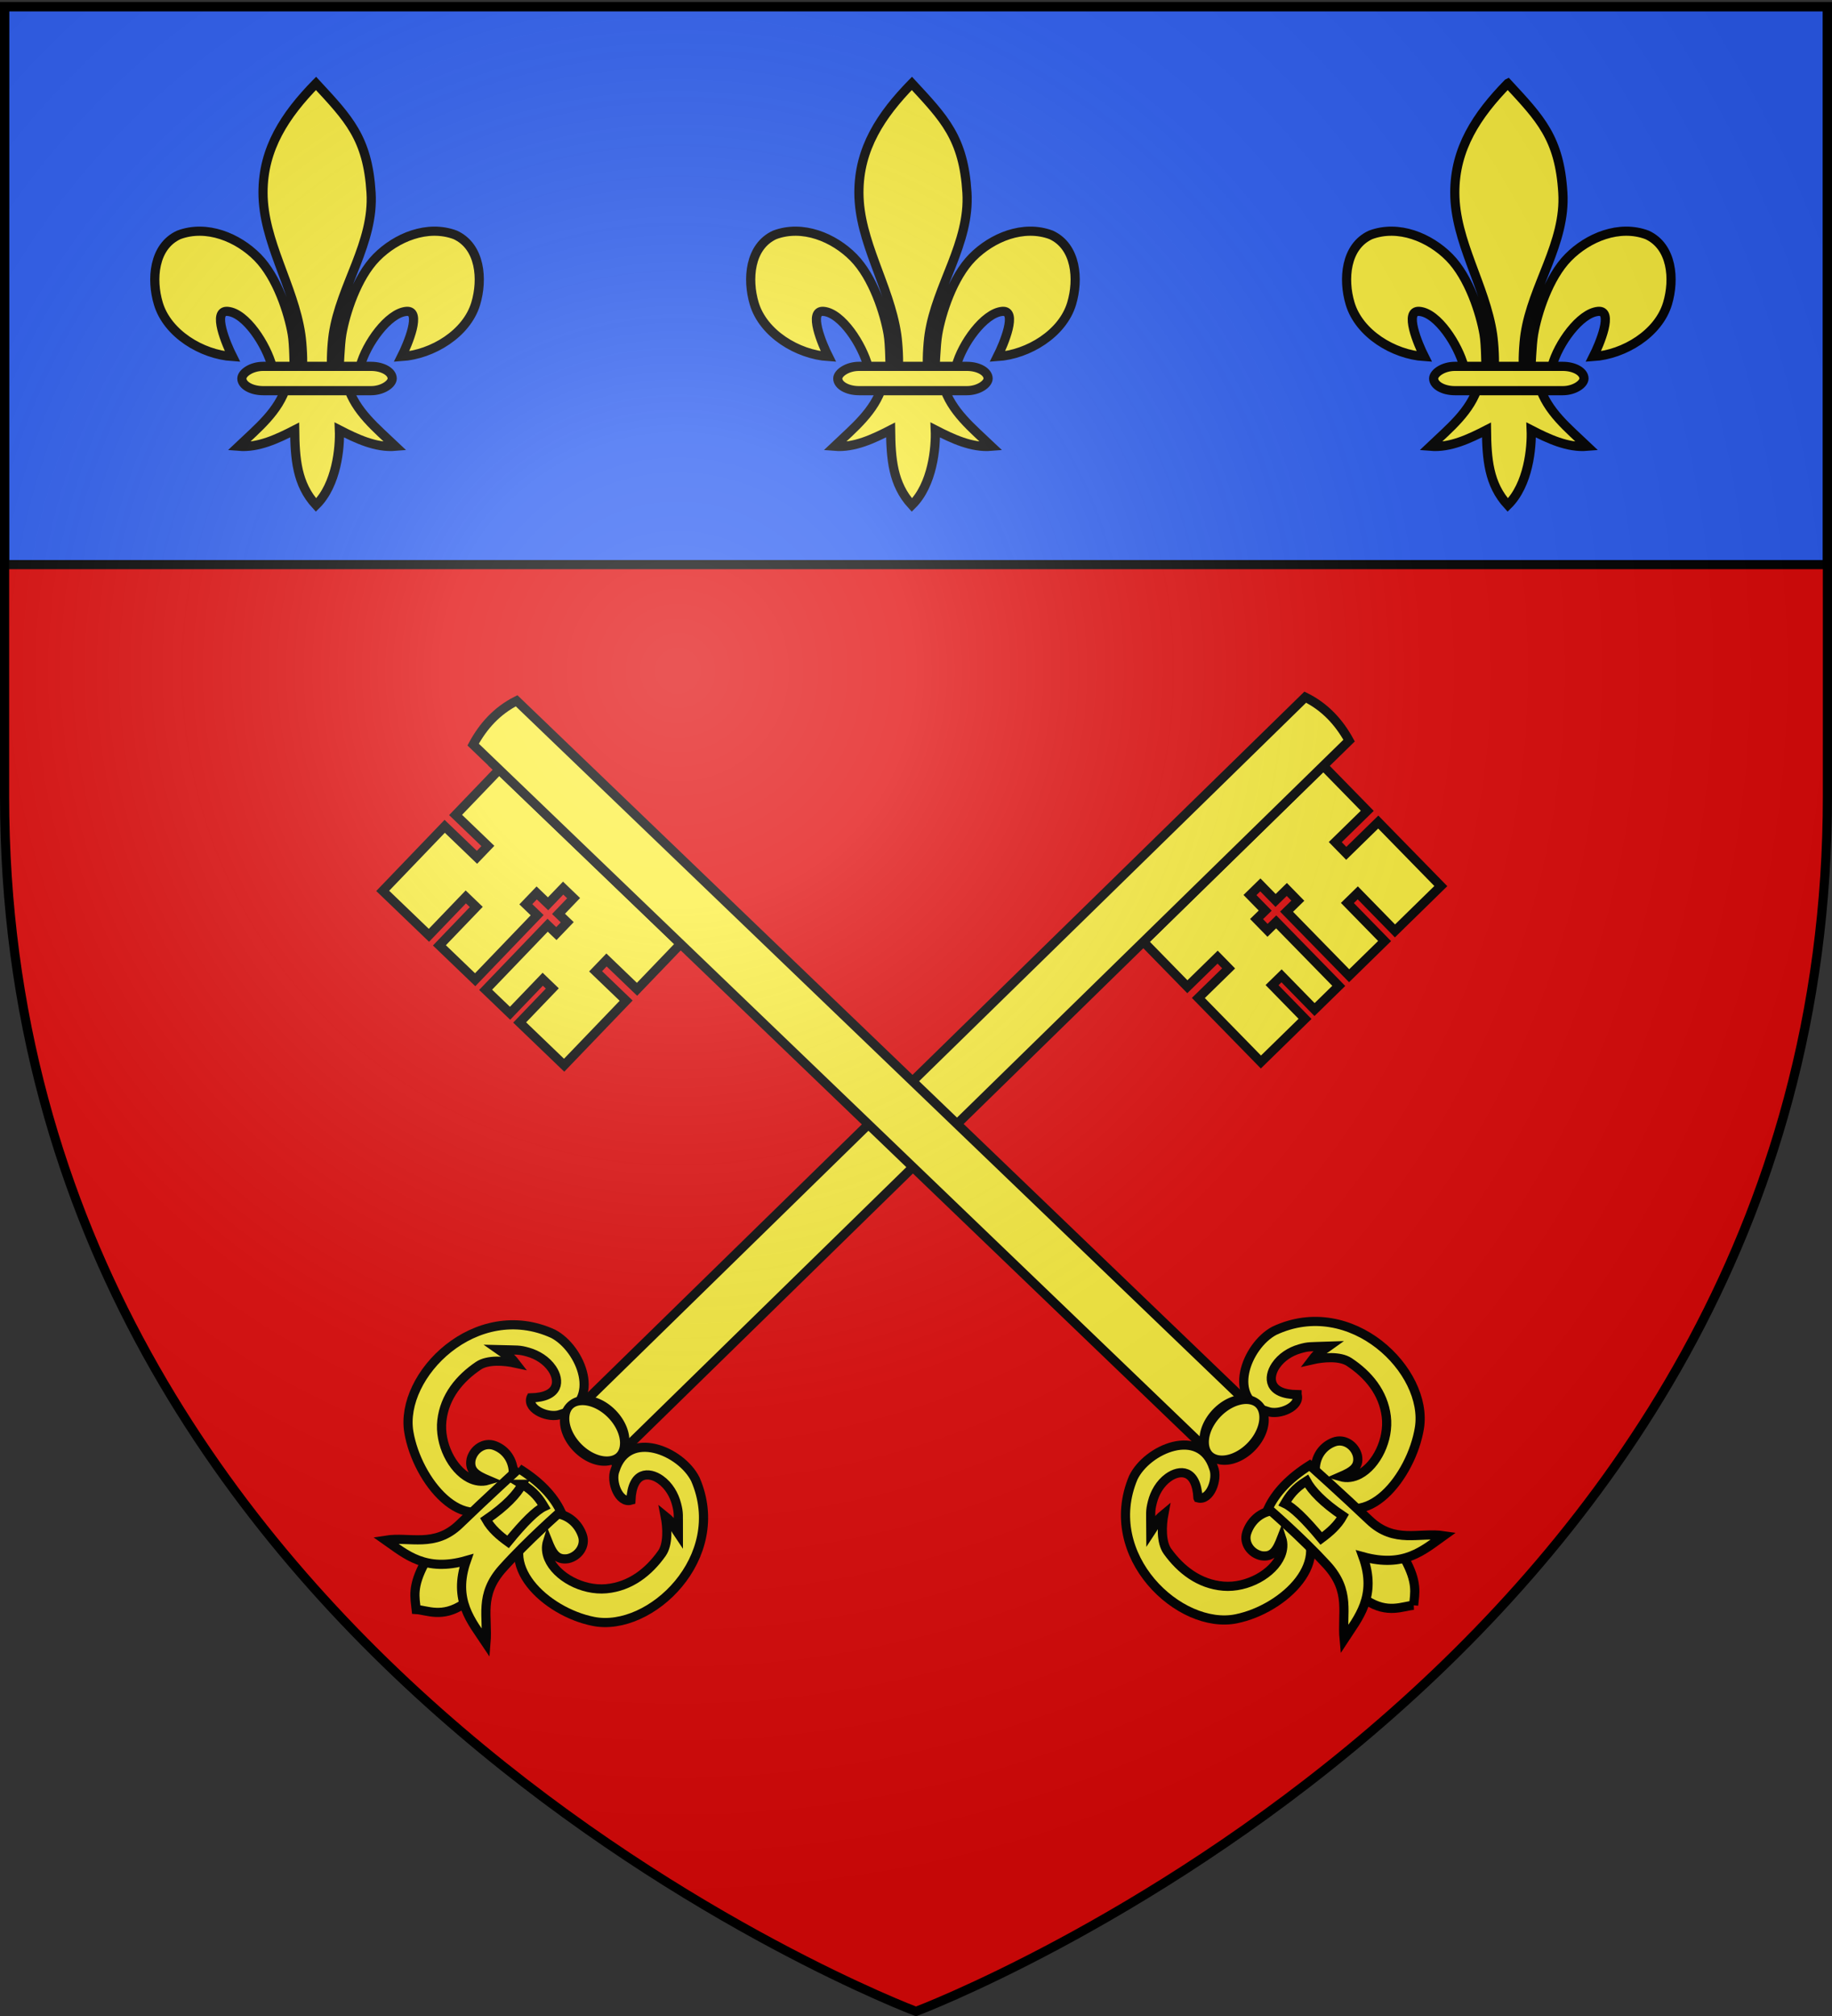 <svg xmlns="http://www.w3.org/2000/svg" xmlns:xlink="http://www.w3.org/1999/xlink" width="600" height="660" version="1.0"><rect width="100%" height="100%" fill="#333333" stroke="none"/><defs><radialGradient xlink:href="#a" id="b" cx="221.445" cy="226.331" r="300" fx="221.445" fy="226.331" gradientTransform="matrix(1.353 0 0 1.349 -77.63 -85.747)" gradientUnits="userSpaceOnUse"/><linearGradient id="a"><stop offset="0" style="stop-color:white;stop-opacity:.314"/><stop offset=".19" style="stop-color:white;stop-opacity:.251"/><stop offset=".6" style="stop-color:#6b6b6b;stop-opacity:.125"/><stop offset="1" style="stop-color:black;stop-opacity:.125"/></linearGradient></defs><g style="display:inline"><path d="M299 658.5s298.5-112.32 298.5-397.772V2.176H.5v258.552C.5 546.18 299 658.5 299 658.5z" style="fill:#e20909;fill-opacity:.994;fill-rule:evenodd;stroke:none;stroke-width:1px;stroke-linecap:butt;stroke-linejoin:miter;stroke-opacity:1;display:inline"/><path d="M1.5 2.188v182.656h596.994V2.188H1.5z" style="fill:#2b5df2;fill-opacity:1;fill-rule:evenodd;stroke:#000;stroke-width:3;stroke-linecap:butt;stroke-linejoin:miter;stroke-miterlimit:4;stroke-dasharray:none;stroke-opacity:1;display:inline"/><g style="display:inline"><g style="fill:#fcef3c;fill-opacity:1;stroke:#000;stroke-width:8.29;stroke-miterlimit:4;stroke-dasharray:none;stroke-opacity:1;display:inline" transform="matrix(.362 0 0 .362 120.905 291.581)"><path d="M-48.097-730.047C-18.635-698.2-1.31-680.639 1.716-631.226c2.8 45.728-27.63 83.959-34.188 128.188-1.244 8.39-2.311 25.513-1.187 32.458.832 5.143 3.392 20.855 6.187 1.414.575-3.999.987-24.06 2.75-34.247 3.212-18.561 13.498-51.199 31.344-69.281 17.838-18.075 46.104-29.799 71.312-20.344 22.84 10.538 25 40.3 18.5 62.062-8.138 27.256-39.24 46.12-67.125 47.97 5.526-10.927 18.75-42.114 4.407-40.876-16.603 1.433-36.463 29.681-41.633 49.06-1.947 7.297-1.16 18.627-11.586 18.159 6.875 23.228 26.28 38.598 43.281 54.812-17.722 1.474-35.255-6.867-50.719-14.812.654 15.925-2.437 49.567-21.156 67.937-17.375-18.916-18.956-41.986-19.281-67.937-15.463 7.945-32.996 16.286-50.719 14.812 17.001-16.214 36.407-31.584 43.281-54.812-10.425.468-11.052-10.155-13-17.453-5.17-19.377-23.616-48.333-40.218-49.766-14.344-1.238-1.12 29.949 4.406 40.875-27.884-1.848-58.986-20.713-67.125-47.969-6.499-21.762-4.34-51.524 18.5-62.062 25.208-9.455 53.474 2.27 71.312 20.344 17.846 18.082 28.132 50.72 31.344 69.281 1.763 10.187 1.468 28.834 2.043 32.833 2.796 19.441 6.062 5.143 6.895 0 1.124-6.945.056-24.069-1.188-32.458-6.559-44.23-34.109-84.015-34.187-128.188-.07-39.886 19.983-70.234 47.937-98.82z" style="fill:#fcef3c;fill-opacity:1;fill-rule:evenodd;stroke:#000;stroke-width:8.29;stroke-linecap:butt;stroke-linejoin:miter;stroke-miterlimit:4;stroke-dasharray:none;stroke-opacity:1"/><rect width="136" height="22" x="-20.841" y="-474.154" rx="19.2" ry="19.2" style="fill:#fcef3c;fill-opacity:1;fill-rule:evenodd;stroke:#000;stroke-width:8.29;stroke-linejoin:round;stroke-miterlimit:4;stroke-dasharray:none;stroke-opacity:1" transform="scale(-1 1)"/></g><g style="fill:#fcef3c;fill-opacity:1;stroke:#000;stroke-width:8.29;stroke-miterlimit:4;stroke-dasharray:none;stroke-opacity:1;display:inline" transform="matrix(.362 0 0 .362 316.066 291.581)"><path d="M-48.097-730.047C-18.635-698.2-1.31-680.639 1.716-631.226c2.8 45.728-27.63 83.959-34.188 128.188-1.244 8.39-2.311 25.513-1.187 32.458.832 5.143 3.392 20.855 6.187 1.414.575-3.999.987-24.06 2.75-34.247 3.212-18.561 13.498-51.199 31.344-69.281 17.838-18.075 46.104-29.799 71.312-20.344 22.84 10.538 25 40.3 18.5 62.062-8.138 27.256-39.24 46.12-67.125 47.97 5.526-10.927 18.75-42.114 4.407-40.876-16.603 1.433-36.463 29.681-41.633 49.06-1.947 7.297-1.16 18.627-11.586 18.159 6.875 23.228 26.28 38.598 43.281 54.812-17.722 1.474-35.255-6.867-50.719-14.812.654 15.925-2.437 49.567-21.156 67.937-17.375-18.916-18.956-41.986-19.281-67.937-15.463 7.945-32.996 16.286-50.719 14.812 17.001-16.214 36.407-31.584 43.281-54.812-10.425.468-11.052-10.155-13-17.453-5.17-19.377-23.616-48.333-40.218-49.766-14.344-1.238-1.12 29.949 4.406 40.875-27.884-1.848-58.986-20.713-67.125-47.969-6.499-21.762-4.34-51.524 18.5-62.062 25.208-9.455 53.474 2.27 71.312 20.344 17.846 18.082 28.132 50.72 31.344 69.281 1.763 10.187 1.468 28.834 2.043 32.833 2.796 19.441 6.062 5.143 6.895 0 1.124-6.945.056-24.069-1.188-32.458-6.559-44.23-34.109-84.015-34.187-128.188-.07-39.886 19.983-70.234 47.937-98.82z" style="fill:#fcef3c;fill-opacity:1;fill-rule:evenodd;stroke:#000;stroke-width:8.29;stroke-linecap:butt;stroke-linejoin:miter;stroke-miterlimit:4;stroke-dasharray:none;stroke-opacity:1"/><rect width="136" height="22" x="-20.841" y="-474.154" rx="19.2" ry="19.2" style="fill:#fcef3c;fill-opacity:1;fill-rule:evenodd;stroke:#000;stroke-width:8.29;stroke-linejoin:round;stroke-miterlimit:4;stroke-dasharray:none;stroke-opacity:1" transform="scale(-1 1)"/></g><g style="fill:#fcef3c;fill-opacity:1;stroke:#000;stroke-width:8.29;stroke-miterlimit:4;stroke-dasharray:none;stroke-opacity:1;display:inline" transform="matrix(.362 0 0 .362 511.227 291.581)"><path d="M-48.097-730.047C-18.635-698.2-1.31-680.639 1.716-631.226c2.8 45.728-27.63 83.959-34.188 128.188-1.244 8.39-2.311 25.513-1.187 32.458.832 5.143 3.392 20.855 6.187 1.414.575-3.999.987-24.06 2.75-34.247 3.212-18.561 13.498-51.199 31.344-69.281 17.838-18.075 46.104-29.799 71.312-20.344 22.84 10.538 25 40.3 18.5 62.062-8.138 27.256-39.24 46.12-67.125 47.97 5.526-10.927 18.75-42.114 4.407-40.876-16.603 1.433-36.463 29.681-41.633 49.06-1.947 7.297-1.16 18.627-11.586 18.159 6.875 23.228 26.28 38.598 43.281 54.812-17.722 1.474-35.255-6.867-50.719-14.812.654 15.925-2.437 49.567-21.156 67.937-17.375-18.916-18.956-41.986-19.281-67.937-15.463 7.945-32.996 16.286-50.719 14.812 17.001-16.214 36.407-31.584 43.281-54.812-10.425.468-11.052-10.155-13-17.453-5.17-19.377-23.616-48.333-40.218-49.766-14.344-1.238-1.12 29.949 4.406 40.875-27.884-1.848-58.986-20.713-67.125-47.969-6.499-21.762-4.34-51.524 18.5-62.062 25.208-9.455 53.474 2.27 71.312 20.344 17.846 18.082 28.132 50.72 31.344 69.281 1.763 10.187 1.468 28.834 2.043 32.833 2.796 19.441 6.062 5.143 6.895 0 1.124-6.945.056-24.069-1.188-32.458-6.559-44.23-34.109-84.015-34.187-128.188-.07-39.886 19.983-70.234 47.937-98.82z" style="fill:#fcef3c;fill-opacity:1;fill-rule:evenodd;stroke:#000;stroke-width:8.29;stroke-linecap:butt;stroke-linejoin:miter;stroke-miterlimit:4;stroke-dasharray:none;stroke-opacity:1"/><rect width="136" height="22" x="-20.841" y="-474.154" rx="19.2" ry="19.2" style="fill:#fcef3c;fill-opacity:1;fill-rule:evenodd;stroke:#000;stroke-width:8.29;stroke-linejoin:round;stroke-miterlimit:4;stroke-dasharray:none;stroke-opacity:1" transform="scale(-1 1)"/></g></g></g><g style="display:inline"><g style="stroke:#000;stroke-width:4.061;stroke-miterlimit:4;stroke-dasharray:none;stroke-opacity:1;fill:#fcef3c"><g style="stroke:#000;stroke-width:4.061;stroke-miterlimit:4;stroke-dasharray:none;stroke-opacity:1;fill:#fcef3c"><g style="stroke:#000;stroke-width:4.061;stroke-miterlimit:4;stroke-dasharray:none;stroke-opacity:1;fill:#fcef3c"><path d="M485.754 73.799 505.24 93.73l-14.183 13.864 4.871 4.983 14.183-13.864 27.727 28.365-20.315 19.859-16.487-16.866-4.6 4.496 16.487 16.866-15.716 15.363-27.727-28.365 4.983-4.871-4.871-4.983-4.983 4.87-6.745-6.9-4.6 4.497 6.745 6.9-3.833 3.747 4.87 4.983 3.834-3.747 27.727 28.365-10.732 10.491-14.613-14.949-4.217 4.122 14.613 14.949-19.549 19.11-27.727-28.366 13.416-13.114-4.871-4.983-13.416 13.114-19.484-19.932L485.754 73.8z" style="fill:#fcef3c;fill-opacity:1;fill-rule:evenodd;stroke:#000;stroke-width:4.061;stroke-linecap:butt;stroke-linejoin:miter;stroke-miterlimit:4;stroke-dasharray:none;stroke-opacity:1" transform="matrix(.739 0 0 .739 74.422 196.176)"/><g style="stroke:#000;stroke-width:4.061;stroke-miterlimit:4;stroke-dasharray:none;stroke-opacity:1;fill:#fcef3c"><path d="M134.576 353.807c-1.63 5.254 8.07 9.259 13.128 7.317 18.507-5.345 9.291-29.134-3.248-35.688-34.243-15.746-68.282 18.393-63.95 43.648 3.66 21.343 24.35 46.98 41.238 29.81 8.173-8.305 6.003-20.55-3.295-23.967-4.543-1.669-9.29 1.582-10.389 6.179-.92 5.11 2.47 7.002 7.61 9.18-2.898.857-5.806.4-8.486-.996-7.508-3.907-13.241-15.166-12.059-25.473 1.219-10.625 7.865-18.654 16.237-24.282 4.09-2.75 11.596-2.17 16.424-1.107-2.85-3.706-4.09-3.524-7.556-5.976 8.697.228 9.013-.067 13.108 1.096 4.055 1.151 8.11 3.614 10.645 7.358 3.452 5.098 3.536 12.589-9.407 12.901zM178.893 399.143c-5.29 1.51-9.073-8.278-7.017-13.29 5.765-18.381 29.338-8.627 35.605 4.058 14.964 34.592-19.94 67.846-45.09 62.942-21.255-4.145-44.404-25.87-27.331-43.404 7.994-8.211 19.148-4.036 22.352 5.337 1.565 4.58-1.792 9.252-6.413 10.246-5.13.804-6.945-2.628-9.005-7.817-.846 2.64-.587 5.312.49 7.829 3.39 7.912 14.868 14.288 25.505 13.313 10.65-.977 18.828-7.439 24.645-15.681 2.842-4.027 2.432-11.544 1.48-16.394 3.64 2.934 3.43 4.168 5.803 7.69-.03-8.7.272-9.01-.797-13.13-1.06-4.08-3.43-8.19-7.115-10.81-5.018-3.567-12.505-3.821-13.112 9.111z" style="fill:#fcef3c;fill-opacity:1;fill-rule:evenodd;stroke:#000;stroke-width:4.061;stroke-linecap:butt;stroke-linejoin:miter;stroke-miterlimit:4;stroke-dasharray:none;stroke-opacity:1" transform="matrix(.739 0 0 .739 74.422 196.176)"/></g><path d="M477.761 43.384c8.655 4.282 14.857 10.963 19.427 19.238l-326.132 318.8-19.11-19.548 325.815-318.49z" style="fill:#fcef3c;fill-opacity:1;fill-rule:evenodd;stroke:#000;stroke-width:4.061;stroke-linecap:butt;stroke-linejoin:miter;stroke-miterlimit:4;stroke-dasharray:none;stroke-opacity:1" transform="matrix(.739 0 0 .739 74.422 196.176)"/><g style="stroke:#000;stroke-width:4.061;stroke-miterlimit:4;stroke-dasharray:none;stroke-opacity:1;fill:#fcef3c"><path d="M83.751 447.567c4.74.264 11.512 3.91 20.934-2.442l4.49-21.433-21.705 3.28c-5.675 10.586-4.286 15.191-3.719 20.595z" style="fill:#fcef3c;fill-opacity:1;fill-rule:evenodd;stroke:#000;stroke-width:4.061;stroke-linecap:butt;stroke-linejoin:miter;stroke-miterlimit:4;stroke-dasharray:none;stroke-opacity:1" transform="matrix(.739 0 0 .739 74.422 196.176)"/><path d="M129.248 385.123c9.104 5.643 15.208 12 18.58 19.007 0 0-14.59 12.755-25.75 25.17-10.687 11.889-6.414 21.374-7.404 33.093-6.308-9.491-14.87-18.916-8.68-36.534-18.18 5.188-26.75-2.646-35.831-9.001 10.761-1.706 21.801 3.529 32.806-7.107 11.826-11.43 26.279-24.628 26.279-24.628z" style="fill:#fcef3c;fill-opacity:1;fill-rule:evenodd;stroke:#000;stroke-width:4.061;stroke-linecap:butt;stroke-linejoin:miter;stroke-miterlimit:4;stroke-dasharray:none;stroke-opacity:1" transform="matrix(.739 0 0 .739 74.422 196.176)"/><path d="M130.751 392.083c5.482 3.324 7.699 6.61 9.67 9.893-3.503 1.658-8.833 6.869-15.99 15.632-3.787-2.747-7.316-5.746-9.671-9.893 8.824-6.023 13.754-11.439 15.991-15.632z" style="fill:#fcef3c;fill-opacity:1;fill-rule:evenodd;stroke:#000;stroke-width:4.061;stroke-linecap:butt;stroke-linejoin:miter;stroke-miterlimit:4;stroke-dasharray:none;stroke-opacity:1" transform="matrix(.739 0 0 .739 74.422 196.176)"/></g></g><path d="M1689.039 23.827a19.092 9.9 0 1 1 .03.005" style="fill:#fcef3c;fill-opacity:1;fill-rule:evenodd;stroke:#000;stroke-width:4.324;stroke-linecap:round;stroke-linejoin:round;stroke-miterlimit:4;stroke-dasharray:none;stroke-dashoffset:0;stroke-opacity:1" transform="matrix(.422 .432 -.57 .557 -512.274 -271.801)"/></g><g style="stroke:#000;stroke-width:4.061;stroke-miterlimit:4;stroke-dasharray:none;stroke-opacity:1;fill:#fcef3c"><g style="stroke:#000;stroke-width:4.061;stroke-miterlimit:4;stroke-dasharray:none;stroke-opacity:1;fill:#fcef3c"><path d="m120.512 75.47-19.308 20.102 14.304 13.738-4.827 5.026-14.304-13.739L68.9 129.205l20.489 19.68 16.337-17.01 4.64 4.455-16.338 17.01 15.85 15.224 27.477-28.607-5.026-4.827 4.827-5.026 5.026 4.827 6.684-6.958 4.639 4.455-6.684 6.959 3.866 3.713-4.827 5.026-3.866-3.713-27.477 28.607 10.824 10.397 14.481-15.077 4.253 4.084-14.481 15.077 19.716 18.937 27.477-28.607-13.53-12.996 4.826-5.026 13.531 12.996 19.308-20.102-80.41-77.234z" style="fill:#fcef3c;fill-opacity:1;fill-rule:evenodd;stroke:#000;stroke-width:4.061;stroke-linecap:butt;stroke-linejoin:miter;stroke-miterlimit:4;stroke-dasharray:none;stroke-opacity:1" transform="matrix(.739 0 0 .739 74.422 196.176)"/><g style="stroke:#000;stroke-width:4.061;stroke-miterlimit:4;stroke-dasharray:none;stroke-opacity:1;fill:#fcef3c"><path d="M474.136 352.383c1.676 5.24-7.988 9.33-13.063 7.433-18.553-5.183-9.547-29.052 2.935-35.716 34.103-16.046 68.44 17.792 64.331 43.085-3.473 21.375-23.936 47.192-40.975 30.17-8.246-8.232-6.183-20.497 3.084-23.994 4.529-1.709 9.304 1.5 10.443 6.087.966 5.103-2.407 7.024-7.53 9.247 2.907.831 5.81.348 8.478-1.07 7.473-3.974 13.107-15.282 11.835-25.579-1.312-10.614-8.029-18.584-16.45-24.138-4.114-2.714-11.614-2.068-16.433-.963 2.818-3.73 4.059-3.56 7.503-6.042-8.694.305-9.013.012-13.097 1.21-4.045 1.188-8.078 3.686-10.58 7.452-3.408 5.128-3.426 12.62 9.52 12.818zM430.22 398.107c5.301 1.463 8.999-8.357 6.899-13.352-5.926-18.33-29.413-8.369-35.568 4.371-14.66 34.722 20.535 67.669 45.641 62.543 21.218-4.33 44.175-26.258 26.95-43.642-8.067-8.14-19.184-3.867-22.305 5.533-1.525 4.594 1.873 9.237 6.503 10.19 5.137.759 6.92-2.689 8.935-7.896.87 2.632.634 5.307-.422 7.833-3.319 7.942-14.74 14.418-25.386 13.536-10.658-.883-18.893-7.273-24.782-15.464-2.877-4.001-2.533-11.521-1.624-16.38-3.614 2.965-3.393 4.198-5.735 7.74-.046-8.7-.35-9.007.682-13.136 1.024-4.089 3.357-8.22 7.02-10.872 4.986-3.61 12.47-3.93 13.191 8.996z" style="fill:#fcef3c;fill-opacity:1;fill-rule:evenodd;stroke:#000;stroke-width:4.061;stroke-linecap:butt;stroke-linejoin:miter;stroke-miterlimit:4;stroke-dasharray:none;stroke-opacity:1" transform="matrix(.739 0 0 .739 74.422 196.176)"/></g><path d="M128.238 44.985c-8.617 4.359-14.76 11.093-19.257 19.409l328.92 315.924 18.936-19.715L128.238 44.985z" style="fill:#fcef3c;fill-opacity:1;fill-rule:evenodd;stroke:#000;stroke-width:4.061;stroke-linecap:butt;stroke-linejoin:miter;stroke-miterlimit:4;stroke-dasharray:none;stroke-opacity:1" transform="matrix(.739 0 0 .739 74.422 196.176)"/><g style="stroke:#000;stroke-width:4.061;stroke-miterlimit:4;stroke-dasharray:none;stroke-opacity:1;fill:#fcef3c"><path d="M525.783 445.694c-4.737.305-11.478 4.01-20.955-2.259l-4.678-21.393 21.734 3.09c5.766 10.535 4.418 15.153 3.899 20.562z" style="fill:#fcef3c;fill-opacity:1;fill-rule:evenodd;stroke:#000;stroke-width:4.061;stroke-linecap:butt;stroke-linejoin:miter;stroke-miterlimit:4;stroke-dasharray:none;stroke-opacity:1" transform="matrix(.739 0 0 .739 74.422 196.176)"/><path d="M479.74 383.651c-9.055 5.723-15.103 12.133-18.412 19.17 0 0 14.7 12.626 25.969 24.943 10.791 11.794 6.601 21.317 7.694 33.026 6.225-9.546 14.703-19.045 8.36-36.609 18.224 5.028 26.724-2.88 35.75-9.315-10.776-1.611-21.77 3.72-32.867-6.818-11.927-11.326-26.494-24.397-26.494-24.397z" style="fill:#fcef3c;fill-opacity:1;fill-rule:evenodd;stroke:#000;stroke-width:4.061;stroke-linecap:butt;stroke-linejoin:miter;stroke-miterlimit:4;stroke-dasharray:none;stroke-opacity:1" transform="matrix(.739 0 0 .739 74.422 196.176)"/><path d="M478.297 390.625c-5.452 3.371-7.64 6.677-9.583 9.977 3.518 1.627 8.894 6.79 16.128 15.491 3.763-2.78 7.265-5.81 9.584-9.977-8.877-5.946-13.855-11.319-16.129-15.491z" style="fill:#fcef3c;fill-opacity:1;fill-rule:evenodd;stroke:#000;stroke-width:4.061;stroke-linecap:butt;stroke-linejoin:miter;stroke-miterlimit:4;stroke-dasharray:none;stroke-opacity:1" transform="matrix(.739 0 0 .739 74.422 196.176)"/></g></g><path d="M1689.039 23.827a19.092 9.9 0 1 1 .03.005" style="fill:#fcef3c;fill-opacity:1;fill-rule:evenodd;stroke:#000;stroke-width:4.324;stroke-linecap:round;stroke-linejoin:round;stroke-miterlimit:4;stroke-dasharray:none;stroke-dashoffset:0;stroke-opacity:1" transform="matrix(-.418 .436 .575 .552 1104.37 -278.85)"/></g></g></g><g style="display:inline"><path d="M300 658.5s298.5-112.32 298.5-397.772V2.176H1.5v258.552C1.5 546.18 300 658.5 300 658.5z" style="opacity:1;fill:url(#b);fill-opacity:1;fill-rule:evenodd;stroke:none;stroke-width:1px;stroke-linecap:butt;stroke-linejoin:miter;stroke-opacity:1"/></g><path d="M300 658.5S1.5 546.18 1.5 260.728V2.176h597v258.552C598.5 546.18 300 658.5 300 658.5z" style="opacity:1;fill:none;fill-opacity:1;fill-rule:evenodd;stroke:#000;stroke-width:3;stroke-linecap:butt;stroke-linejoin:miter;stroke-miterlimit:4;stroke-dasharray:none;stroke-opacity:1"/></svg>